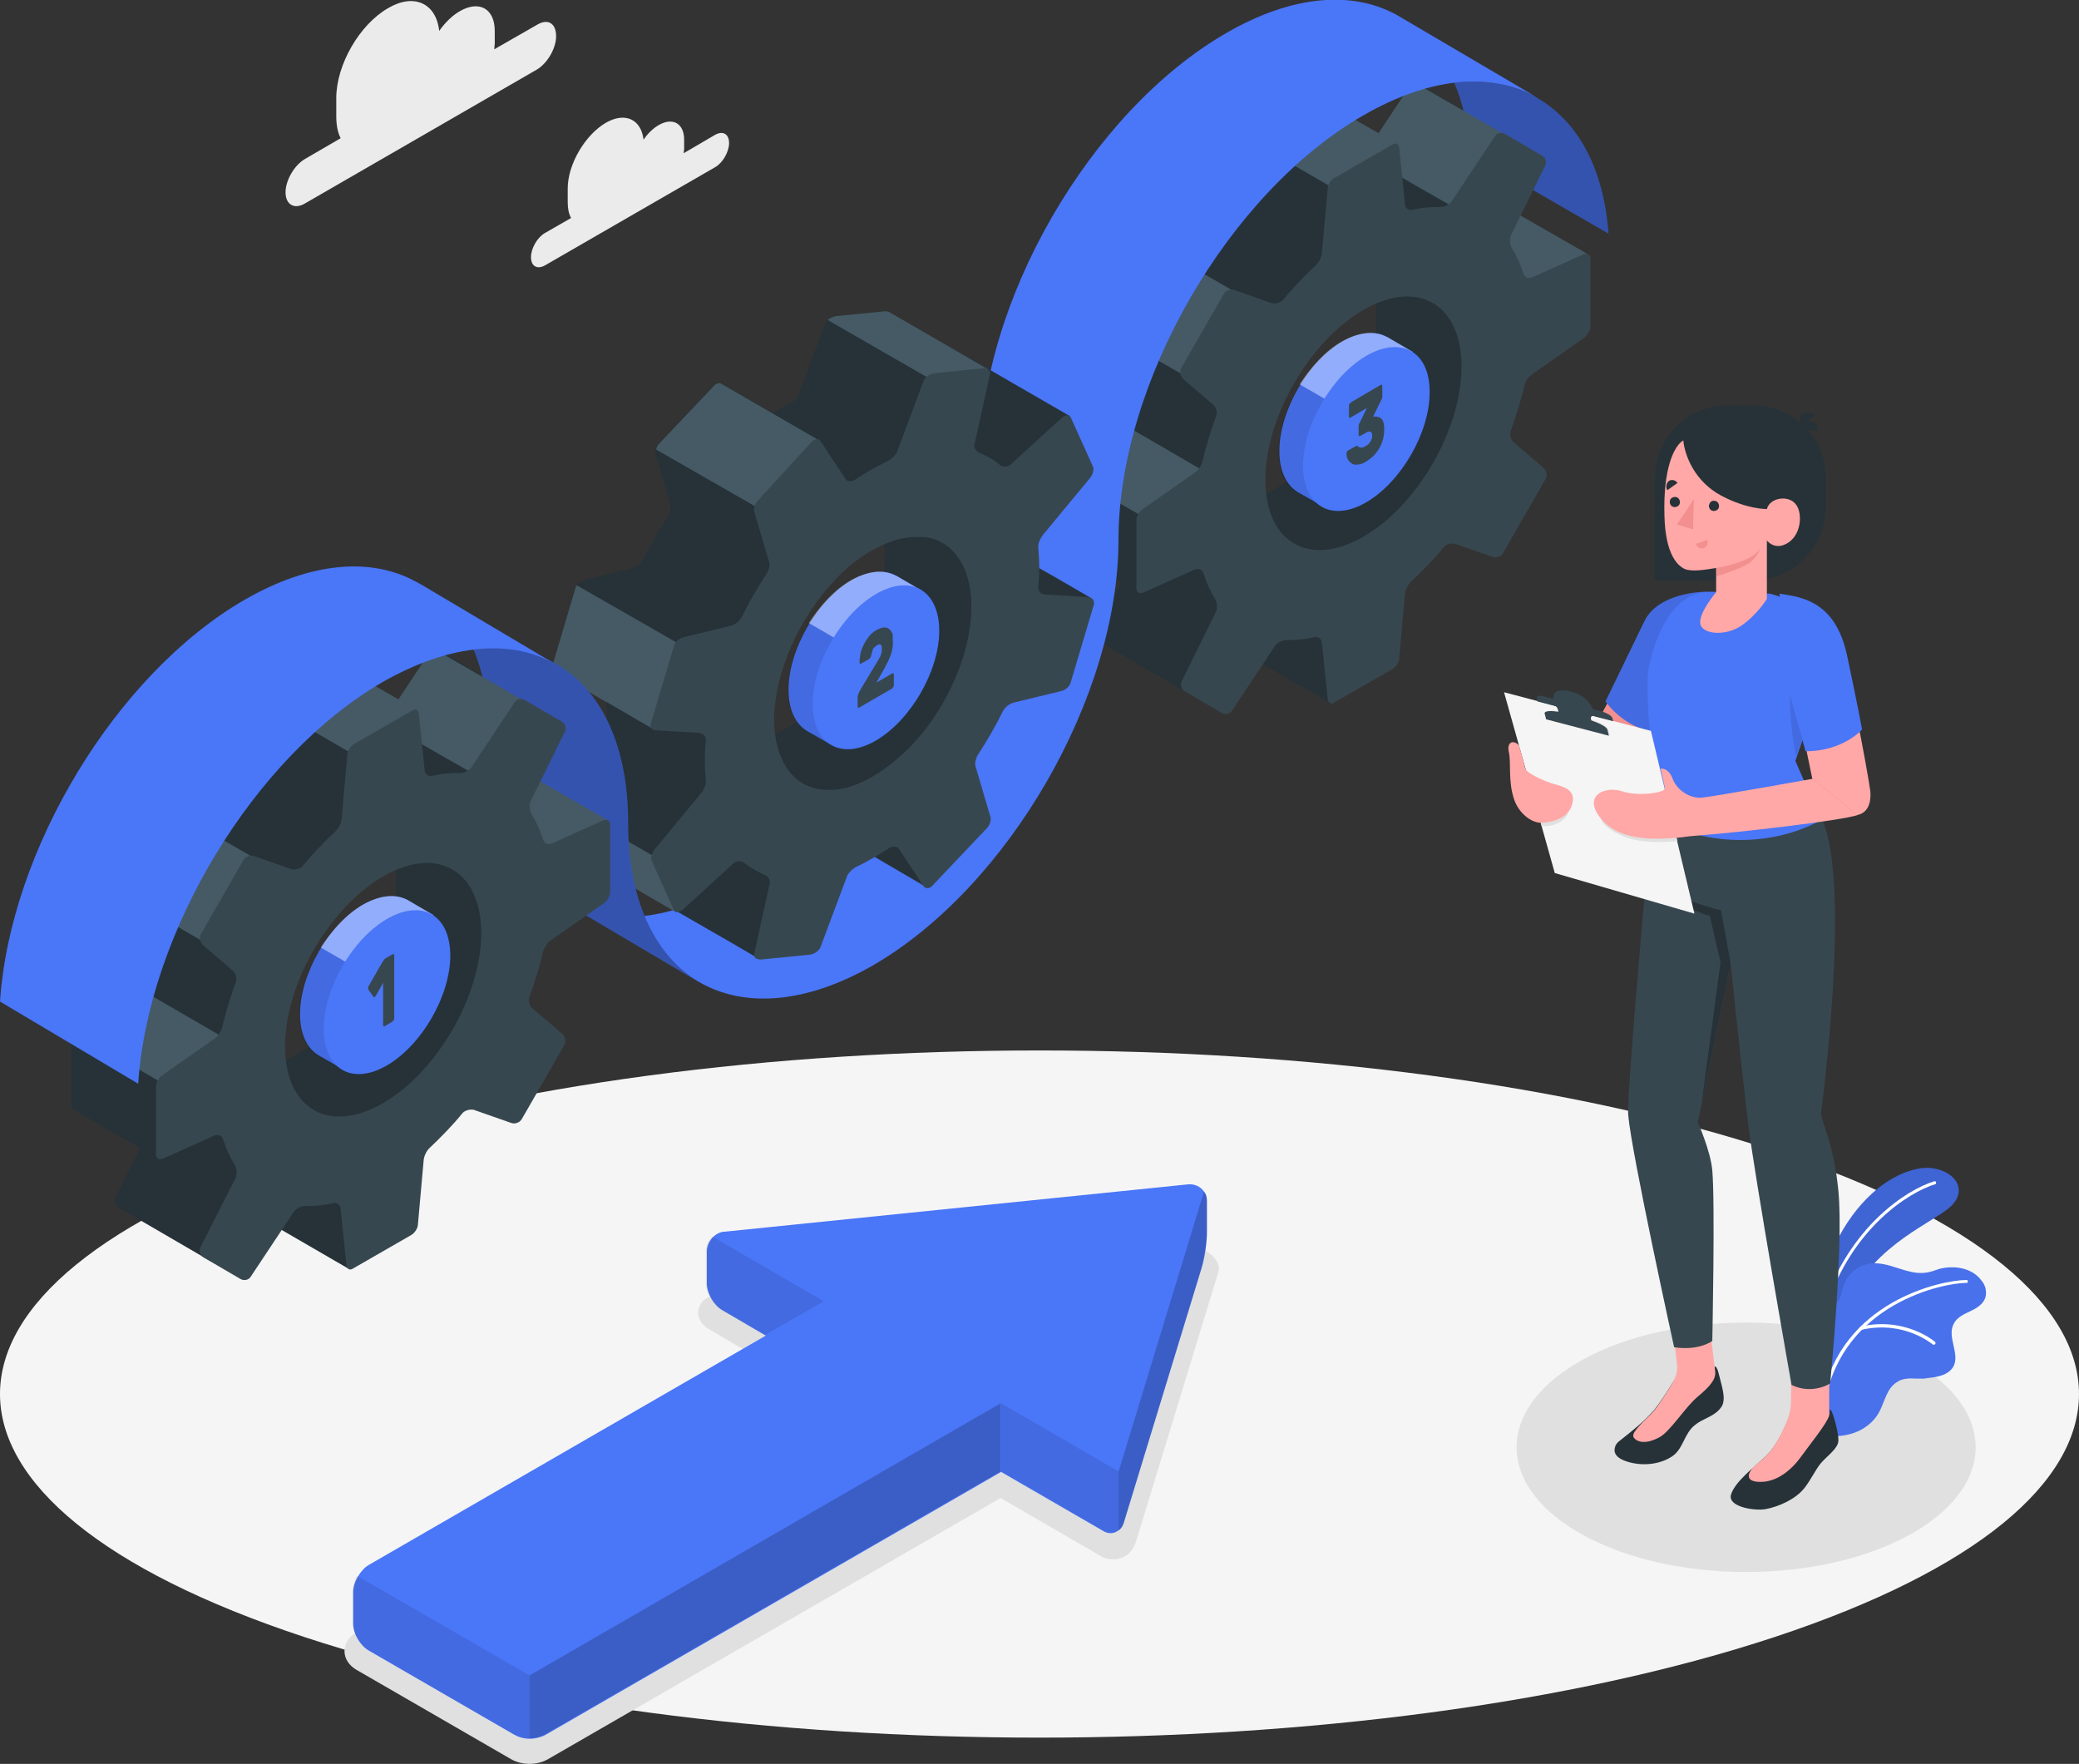 <svg xmlns="http://www.w3.org/2000/svg" width="422" height="358" viewBox="0 0 422 358" fill="none"><rect x="0" y="0" width="422" height="358" fill="#333333" stroke="none"/><g clip-path="url(#clip0_1938_11655)"><path d="M61.799 332.261C144.198 359.476 277.802 359.476 360.201 332.261C442.6 305.046 442.6 260.829 360.201 233.614C277.802 206.399 144.198 206.399 61.799 233.614C-20.6 260.829 -20.6 305.046 61.799 332.261Z" fill="#F5F5F5"></path><path d="M107.487 357.996C106.212 357.996 104.937 357.702 103.858 357.113L72.279 338.865C70.808 337.982 69.926 336.608 69.926 335.137C69.926 333.567 70.808 332.193 72.279 331.409L161.328 279.999L143.969 269.796C141.42 268.324 141.616 266.264 141.812 265.675C141.91 265.087 142.596 263.124 145.539 262.83L241.06 253.117C241.256 253.117 241.452 253.117 241.746 253.117C243.904 253.117 245.865 254.196 246.944 255.962C247.435 256.649 247.533 257.63 247.238 258.415L230.566 312.964C229.88 315.122 228.114 316.496 225.957 316.496C225.074 316.496 224.192 316.3 223.407 315.809L203.106 304.036L111.116 357.113C110.037 357.702 108.762 357.996 107.487 357.996Z" fill="#E0E0E0"></path><path d="M354.429 319.054C380.157 319.054 401.013 307.722 401.013 293.742C401.013 279.762 380.157 268.43 354.429 268.43C328.702 268.43 307.846 279.762 307.846 293.742C307.846 307.722 328.702 319.054 354.429 319.054Z" fill="#E0E0E0"></path><path d="M368.746 268.133C368.746 268.133 369.138 258.518 373.355 250.866C377.573 243.115 383.751 238.111 389.733 237.13C395.716 236.247 401.011 241.447 394.833 245.764C388.655 250.081 377.376 254.79 373.061 269.506L368.746 268.133Z" fill="#4A76F8"></path><path opacity="0.15" d="M368.746 268.133C368.746 268.133 369.138 258.518 373.355 250.866C377.573 243.115 383.751 238.111 389.733 237.13C395.716 236.247 401.011 241.447 394.833 245.764C388.655 250.081 377.376 254.79 373.061 269.506L368.746 268.133Z" fill="black"></path><path d="M370.413 265.478C370.315 265.478 370.315 265.478 370.413 265.478C370.217 265.379 370.119 265.183 370.119 265.085C375.415 248.897 387.085 241.441 392.577 239.773C392.774 239.675 392.97 239.773 392.97 239.969C393.068 240.165 392.97 240.362 392.774 240.362C387.38 242.029 375.905 249.289 370.708 265.281C370.708 265.379 370.511 265.478 370.413 265.478Z" fill="white"></path><path d="M402.974 263.421C402.484 264.795 401.111 265.58 399.836 266.168C398.561 266.757 397.09 267.444 396.501 268.817C395.226 271.466 397.874 274.802 396.501 277.353C395.913 278.432 394.736 279.021 393.559 279.315C392.578 279.609 391.598 279.609 390.519 279.806C390.029 279.806 389.538 279.806 389.048 279.806C387.675 279.708 386.106 279.708 384.929 280.59C382.967 281.866 382.575 284.417 381.496 286.477C380.221 288.93 377.77 290.598 375.024 291.186C374.141 291.383 372.474 291.677 371.493 291.186C371.395 291.186 371.395 291.088 371.297 291.088C371.199 290.99 371.003 290.794 370.905 290.696C370.905 290.696 370.905 290.696 370.905 290.598C370.414 289.322 370.905 287.949 370.905 286.575C370.905 286.477 370.905 286.379 370.905 286.379C370.709 284.809 370.61 283.239 370.414 281.67C370.12 278.825 369.924 275.881 369.728 273.036C369.63 271.172 369.237 269.112 369.924 267.346C370.709 265.384 372.866 265.187 373.553 263.225C373.847 262.44 373.945 261.655 374.239 260.87C375.024 258.516 377.181 256.75 379.633 256.456C383.458 255.965 387.086 258.81 390.813 258.32C391.794 258.222 392.774 257.829 393.657 257.535C396.697 256.75 400.326 257.339 402.189 259.889C402.974 260.772 403.366 262.146 402.974 263.421Z" fill="#4A76F8"></path><g opacity="0.07"><path d="M402.974 263.421C402.484 264.795 401.111 265.58 399.836 266.168C398.561 266.757 397.09 267.444 396.501 268.817C395.226 271.466 397.874 274.802 396.501 277.353C395.913 278.432 394.736 279.021 393.559 279.315C392.578 279.609 391.598 279.708 390.519 279.806C390.029 279.806 389.538 279.806 389.048 279.806C387.675 279.708 386.106 279.708 384.929 280.59C382.967 281.866 382.575 284.417 381.496 286.477C380.221 288.93 377.77 290.598 375.024 291.186C374.141 291.383 372.474 291.677 371.493 291.186C371.395 291.186 371.395 291.088 371.297 291.088C371.199 291.088 371.199 290.99 371.101 290.99C371.003 290.892 370.905 290.794 370.905 290.696C370.905 290.696 370.905 290.696 370.905 290.598C370.316 289.518 370.905 287.753 370.905 286.575C370.905 286.477 370.905 286.379 370.905 286.379C370.709 284.809 370.61 283.239 370.414 281.67C370.12 278.825 369.924 275.881 369.728 273.036C369.63 271.172 369.237 269.112 369.924 267.346C370.709 265.384 372.866 265.187 373.553 263.225C373.847 262.44 373.945 261.655 374.239 260.87C375.024 258.516 377.181 256.75 379.633 256.456C383.458 255.965 387.086 258.81 390.813 258.32C391.794 258.222 392.774 257.829 393.657 257.535C396.697 256.75 400.326 257.339 402.189 259.889C402.974 260.772 403.366 262.146 402.974 263.421Z" fill="#263238"></path></g><path d="M370.12 284.513C369.924 284.513 369.826 284.316 369.826 284.12C373.651 264.008 394.246 259.789 399.149 259.789C399.346 259.789 399.444 259.887 399.444 260.083C399.444 260.28 399.346 260.378 399.149 260.378C394.344 260.378 374.239 264.596 370.513 284.218C370.513 284.415 370.317 284.611 370.12 284.513Z" fill="white"></path><path d="M392.48 272.934C392.381 272.934 392.381 272.934 392.283 272.836C392.185 272.836 386.595 267.93 377.867 269.892C377.671 269.892 377.475 269.794 377.475 269.598C377.475 269.402 377.573 269.206 377.769 269.206C386.791 267.244 392.676 272.247 392.774 272.345C392.872 272.443 392.97 272.64 392.774 272.836C392.676 272.934 392.578 272.934 392.48 272.934Z" fill="white"></path><path d="M109.056 5.003L100.328 10.006C100.328 9.614 100.426 9.221 100.426 8.829V6.278C100.426 1.765 97.287 -0.001 93.365 2.255C91.796 3.138 90.324 4.61 89.148 6.278C88.559 0.686 84.048 -1.473 78.752 1.667C72.966 5.003 68.258 13.146 68.258 19.915V23.643C68.258 25.409 68.553 26.881 69.141 28.058L61.884 32.277C59.726 33.552 57.961 36.594 57.961 39.047C57.961 41.499 59.726 42.578 61.884 41.303L108.958 14.127C111.115 12.851 112.881 9.81 112.881 7.357C112.881 4.708 111.214 3.727 109.056 5.003Z" fill="#EBEBEB"></path><path d="M145.146 27.369L138.772 31.097C138.772 30.803 138.87 30.509 138.87 30.214V28.35C138.87 25.014 136.516 23.739 133.672 25.407C132.495 26.094 131.416 27.173 130.632 28.35C130.141 24.23 126.905 22.66 122.982 24.916C118.765 27.369 115.235 33.354 115.235 38.259V41.006C115.235 42.282 115.431 43.361 115.921 44.244L110.625 47.285C109.056 48.168 107.781 50.425 107.781 52.191C107.781 54.055 109.056 54.742 110.625 53.859L145.146 33.942C146.715 33.059 147.99 30.803 147.99 29.037C147.99 27.173 146.715 26.486 145.146 27.369Z" fill="#EBEBEB"></path><path d="M244.983 243.706V250.181C244.983 252.241 244.493 255.381 243.904 257.343L228.115 309.047C227.919 309.733 227.526 310.322 227.036 310.616C226.153 311.303 224.977 311.401 223.898 310.715L203.205 298.745L110.724 352.117C109.841 352.607 108.664 352.902 107.585 352.902C106.409 352.902 105.33 352.607 104.447 352.117L74.928 335.046C73.162 334.065 71.691 331.612 71.691 329.552V323.076C71.691 322.095 72.084 320.918 72.672 319.937C73.26 318.956 74.045 318.073 74.928 317.582L155.444 271.078L146.716 265.977C144.951 264.996 143.479 262.543 143.479 260.482V254.007C143.479 252.928 143.97 251.849 144.754 251.064C145.343 250.475 146.225 249.985 147.108 249.985L241.256 240.37C242.531 240.272 243.708 240.861 244.395 241.842C244.787 242.332 244.983 242.921 244.983 243.706Z" fill="#4A76F8"></path><path opacity="0.1" d="M107.486 340.047V352.801C106.309 352.801 105.23 352.506 104.348 352.016L74.828 334.945C73.063 333.964 71.592 331.413 71.592 329.451V322.975C71.592 321.994 71.984 320.817 72.474 319.836L107.486 340.047Z" fill="black"></path><path opacity="0.1" d="M167.211 264.108L155.246 270.975L146.518 265.874C144.752 264.892 143.281 262.342 143.281 260.379V253.904C143.281 252.825 143.772 251.746 144.556 250.961L167.211 264.108Z" fill="black"></path><path opacity="0.1" d="M227.034 298.646V310.517C226.152 311.204 224.975 311.302 223.896 310.615L203.203 298.646V284.812L227.034 298.646Z" fill="black"></path><path opacity="0.2" d="M203.106 284.812V298.646L110.625 352.018C109.742 352.508 108.565 352.802 107.486 352.802V340.048L203.106 284.812Z" fill="black"></path><path opacity="0.2" d="M244.982 243.708V250.183C244.982 252.243 244.492 255.383 243.903 257.345L228.114 309.049C227.918 309.736 227.526 310.324 227.035 310.619V298.747L244.394 241.844C244.786 242.334 244.982 242.923 244.982 243.708Z" fill="black"></path><path d="M326.478 47.386L298.43 31.198C298.037 25.704 296.959 20.897 295.193 16.776C301.274 16.09 306.864 17.071 311.473 19.523L312.062 19.916C320.202 24.625 325.497 34.044 326.478 47.386Z" fill="#4A76F8"></path><path opacity="0.3" d="M326.478 47.386L298.43 31.198C298.037 25.704 296.959 20.897 295.193 16.776C301.274 16.09 306.864 17.071 311.473 19.523L312.062 19.916C320.202 24.625 325.497 34.044 326.478 47.386Z" fill="black"></path><path d="M322.358 51.609C322.162 51.511 321.77 51.511 321.378 51.707L310.884 56.416C310.1 56.71 309.413 56.416 309.119 55.631C308.727 54.258 301.469 52.786 300.881 51.609L304.902 41.602L322.358 51.609Z" fill="#455A64"></path><path d="M305.098 41.7C304.902 41.503 304.51 41.503 304.216 41.7L296.468 23.746C296.86 23.059 296.566 22.078 295.88 21.685L288.328 17.27C287.642 16.878 286.661 17.074 286.269 17.761L277.54 30.908C277.05 31.594 276.069 32.085 275.285 32.085C274.304 32.085 273.323 32.085 272.245 32.183V22.568L266.458 19.233C266.164 19.134 265.87 19.134 265.478 19.331L253.709 26.1C253.023 26.493 252.336 27.474 252.336 28.259L251.159 41.405C251.061 42.19 250.571 43.269 249.884 43.858C247.629 46.016 245.373 48.273 243.314 50.824C242.823 51.413 241.744 51.707 240.96 51.511L233.408 48.862C232.624 48.567 231.643 48.96 231.251 49.647L222.621 64.657C222.228 65.344 222.424 66.325 223.013 66.914L229.093 72.114C229.682 72.604 229.976 73.683 229.682 74.468C228.603 77.51 227.622 80.551 226.936 83.592C226.74 84.377 226.053 85.457 225.465 85.849L214.677 93.403C213.99 93.894 213.5 94.875 213.5 95.758V109.395C213.5 109.788 213.696 110.082 213.892 110.278L227.524 118.127L222.523 128.134C222.13 128.821 222.424 129.802 223.111 130.194L241.646 140.986C242.333 141.379 243.314 141.183 243.706 140.496L252.14 131.862C252.14 132.255 252.336 132.549 252.63 132.647L269.891 142.654L270.381 129.115C270.381 129.115 266.753 124.406 266.753 123.621L285.582 103.116C286.367 103.411 287.348 103.018 287.74 102.331L296.37 87.321C296.762 86.634 296.566 85.653 295.978 85.064L304.314 58.476C305 57.986 305.491 57.005 305.491 56.122L305.098 41.7ZM259.397 98.897C254.298 101.841 250.179 102.429 247.138 101.056C243.608 99.388 272.539 49.745 275.579 52.492C278.031 54.65 279.404 58.771 279.404 64.461C279.306 77.117 270.381 92.618 259.397 98.897Z" fill="#263238"></path><path d="M307.943 30.319L305.589 35.028L298.038 43.76L289.113 38.658L276.658 31.496C276.952 31.3 277.149 31.104 277.247 30.908L285.975 17.761C286.465 17.074 287.348 16.878 288.034 17.27L295.684 21.685L307.256 28.357C308.041 28.749 308.335 29.632 307.943 30.319Z" fill="#455A64"></path><path d="M226.052 84.969C225.856 85.263 225.562 85.656 225.268 85.852L214.48 93.406C214.186 93.602 213.99 93.897 213.695 94.289L231.838 104.787L246.157 96.644L226.052 84.969Z" fill="#455A64"></path><path d="M232.527 48.766C231.939 48.864 231.35 49.158 231.154 49.649L222.524 64.659C222.328 65.052 222.229 65.444 222.328 65.837L241.255 76.727L253.122 60.637L232.527 48.766Z" fill="#455A64"></path><path d="M283.621 29.238V33.555L273.127 39.638L252.336 27.57C252.63 26.982 253.022 26.393 253.513 26.099L265.281 19.329C265.477 19.231 265.674 19.133 265.87 19.133C265.968 19.133 266.164 19.133 266.262 19.231L271.95 22.468L272.048 22.567L279.894 27.08L283.621 29.238Z" fill="#455A64"></path><path d="M322.849 66.134V52.497C322.849 51.712 322.261 51.319 321.476 51.614L310.982 56.323C310.198 56.617 309.511 56.323 309.217 55.538C308.629 53.576 307.844 51.908 306.863 50.338C306.471 49.651 306.373 48.474 306.667 47.787L313.63 33.66C314.023 32.973 313.728 31.992 313.042 31.599L305.49 27.184C304.804 26.792 303.823 26.988 303.431 27.675L294.703 40.822C294.212 41.508 293.231 41.999 292.447 41.999C290.682 41.999 288.72 42.097 286.759 42.588C285.974 42.784 285.288 42.293 285.19 41.508L284.013 30.03C283.915 29.245 283.326 28.852 282.64 29.343L270.871 36.112C270.185 36.505 269.498 37.486 269.498 38.271L268.321 51.417C268.223 52.202 267.733 53.282 267.046 53.87C264.791 56.029 262.535 58.285 260.476 60.836C259.985 61.425 258.907 61.719 258.122 61.523L250.571 58.874C249.786 58.579 248.805 58.972 248.413 59.659L239.783 74.669C239.39 75.356 239.587 76.337 240.175 76.926L246.255 82.126C246.844 82.616 247.138 83.695 246.844 84.48C245.765 87.522 244.784 90.563 244.098 93.605C243.902 94.389 243.215 95.469 242.627 95.861L231.839 103.416C231.152 103.906 230.662 104.887 230.662 105.77V119.407C230.662 120.192 231.251 120.585 232.035 120.29L242.529 115.581C243.313 115.287 244 115.581 244.294 116.366C244.882 118.328 245.667 119.996 246.648 121.566C247.04 122.253 247.138 123.43 246.844 124.117L239.881 138.244C239.489 138.931 239.783 139.912 240.469 140.305L248.021 144.72C248.707 145.112 249.688 144.916 250.08 144.229L258.809 131.082C259.299 130.396 260.28 129.905 261.064 129.905C262.829 129.905 264.791 129.807 266.752 129.316C267.537 129.12 268.223 129.611 268.321 130.396L269.498 141.874C269.596 142.659 270.185 143.052 270.871 142.561L282.64 135.792C283.326 135.399 284.013 134.418 284.013 133.633L285.19 120.487C285.288 119.702 285.778 118.622 286.465 118.034C288.72 115.875 290.976 113.619 293.035 111.068C293.526 110.479 294.604 110.185 295.389 110.381L302.941 113.03C303.725 113.325 304.706 112.932 305.098 112.245L313.728 97.235C314.121 96.548 313.924 95.567 313.336 94.978L307.256 89.778C306.667 89.288 306.373 88.209 306.667 87.424C307.746 84.382 308.727 81.341 309.413 78.299C309.609 77.515 310.296 76.435 310.884 76.043L321.672 68.489C322.261 67.998 322.849 66.919 322.849 66.134ZM276.756 108.91C265.772 115.287 256.847 110.087 256.847 97.431C256.847 84.677 265.772 69.273 276.756 62.896C287.74 56.519 296.664 61.719 296.664 74.375C296.664 87.129 287.74 102.631 276.756 108.91Z" fill="#37474F"></path><path d="M286.757 71.426L281.559 68.385C279.206 67.109 276.067 67.305 272.537 69.268C265.476 73.388 259.689 83.395 259.689 91.538C259.689 95.659 261.161 98.504 263.416 99.878L268.222 102.625L269.399 100.761C270.575 100.466 271.752 100.074 273.125 99.289C280.186 95.168 285.973 85.161 285.973 77.018C285.973 75.841 285.776 74.762 285.58 73.683L286.757 71.426Z" fill="#4A76F8"></path><path opacity="0.1" d="M259.494 91.641C259.494 95.761 260.965 98.606 263.221 99.98L268.026 102.727L269.203 100.863C270.38 100.569 271.557 100.176 272.93 99.391C276.755 97.233 280.187 93.308 282.541 88.894L263.907 78.102C261.161 82.32 259.494 87.226 259.494 91.641Z" fill="black"></path><path opacity="0.4" d="M286.759 71.426L281.561 68.385H281.463C279.11 67.109 275.971 67.305 272.441 69.268C269.106 71.132 266.164 74.369 263.811 77.999L282.444 88.791C284.504 84.965 285.778 80.746 285.778 76.92C285.778 75.743 285.582 74.664 285.386 73.584L286.759 71.426Z" fill="white"></path><path d="M277.341 72.211C270.28 76.332 264.494 86.339 264.494 94.482C264.494 102.723 270.28 106.059 277.341 101.938C284.403 97.818 290.189 87.811 290.189 79.668C290.287 71.426 284.501 68.091 277.341 72.211Z" fill="#4A76F8"></path><path d="M280.285 78.098C280.383 78 280.481 78.098 280.481 78.098C280.481 78.098 280.58 78.294 280.58 78.393V80.453C280.58 80.551 280.58 80.747 280.481 80.944C280.383 81.14 280.383 81.238 280.285 81.336L278.716 84.573C279.403 84.475 279.893 84.573 280.383 84.966C280.776 85.358 280.972 86.045 280.972 87.026C280.972 88.498 280.678 89.773 279.991 90.951C279.305 92.128 278.422 93.011 277.245 93.698C276.657 94.09 276.068 94.286 275.578 94.286C275.088 94.385 274.695 94.286 274.401 94.09C274.107 93.894 273.813 93.6 273.616 93.305C273.42 92.913 273.322 92.52 273.322 92.03C273.322 91.932 273.322 91.834 273.42 91.637C273.518 91.539 273.518 91.441 273.616 91.441L275.186 90.558C275.382 90.46 275.48 90.46 275.578 90.558C275.676 90.656 275.774 90.656 275.872 90.754C275.97 90.853 276.166 90.853 276.362 90.853C276.559 90.853 276.853 90.754 277.147 90.558C277.539 90.362 277.932 90.068 278.128 89.675C278.422 89.283 278.52 88.89 278.52 88.4C278.52 87.909 278.422 87.713 278.128 87.615C277.834 87.517 277.539 87.615 277.147 87.909L276.068 88.498C275.97 88.596 275.872 88.498 275.872 88.498C275.774 88.4 275.774 88.302 275.774 88.204V86.536C275.774 86.438 275.774 86.241 275.872 86.045C275.97 85.849 275.97 85.751 276.068 85.653L277.441 82.808L274.107 84.77C274.009 84.868 273.911 84.77 273.911 84.77C273.813 84.672 273.813 84.573 273.813 84.475V82.415C273.813 82.317 273.813 82.121 273.911 82.023C274.009 81.925 274.107 81.826 274.107 81.728L280.285 78.098Z" fill="#37474F"></path><path d="M284.7 3.726L284.21 3.431C275.187 -1.965 262.634 -1.278 248.806 6.767C221.346 22.661 198.986 61.218 198.986 93.005C198.986 124.793 176.724 163.448 149.166 179.342C142.693 183.07 136.515 185.228 130.729 185.915C133.082 191.703 136.711 196.118 141.32 198.964L141.811 199.258C150.833 204.556 163.386 203.869 177.214 195.922C204.674 180.028 227.034 141.373 227.034 109.586C227.034 77.798 249.296 39.143 276.854 23.348C283.327 19.619 289.604 17.461 295.292 16.774C301.372 16.087 306.962 17.069 311.572 19.521L284.7 3.726Z" fill="#4A76F8"></path><path d="M197.222 126.755L221.445 121.359C220.857 121.064 215.953 118.121 211.05 115.374C206.244 112.627 201.635 109.88 201.439 109.782C201.243 109.684 201.046 109.586 200.752 109.586L192.22 109.095C191.337 108.997 190.749 108.408 190.749 107.721C191.043 104.876 191.043 102.129 190.749 99.48C190.651 98.793 191.141 97.714 191.73 96.929L205.362 95.85C205.95 95.163 217.13 84.371 217.13 84.371C217.13 84.371 217.13 84.371 217.032 84.371C215.855 83.685 197.124 72.892 197.025 72.794C196.927 72.696 196.731 72.696 196.633 72.696C190.847 69.361 180.746 63.572 180.55 63.376C180.255 63.278 179.961 63.18 179.569 63.18L169.664 64.161C168.781 64.259 167.8 64.946 167.506 65.632L162.112 80.055C161.818 80.839 160.837 81.722 159.955 82.115C158.876 82.605 157.895 83.194 156.816 83.783L146.421 77.798C146.029 77.504 145.342 77.7 144.852 78.289L133.966 89.767C133.279 90.454 132.887 91.533 133.083 92.122L136.123 102.424C136.319 103.11 136.025 104.189 135.535 104.876C133.672 107.721 132.004 110.665 130.533 113.608C130.141 114.393 129.16 115.178 128.18 115.374L118.863 117.631C117.882 117.827 116.999 118.612 116.803 119.396L112.096 135.192C111.998 135.683 112.096 136.075 112.488 136.369C112.684 136.566 123.08 142.452 123.08 142.452C123.08 143.924 123.178 145.297 123.276 146.671C123.374 147.358 122.982 148.437 122.393 149.222L112.88 160.701C112.292 161.387 111.998 162.467 112.292 163.055L116.803 173.062C116.901 173.161 116.999 173.357 117.098 173.357C117.49 173.553 136.418 184.541 137.104 184.934C137.104 184.934 137.104 184.836 137.202 184.836C137.3 184.934 137.398 184.934 137.496 185.032C143.184 188.269 152.992 193.96 153.58 194.352C153.874 193.567 162.014 159.72 162.406 160.308L167.506 168.059C167.604 168.157 167.604 168.157 167.702 168.255L177.411 173.847L187.807 179.93L180.255 156.384C186.728 158.64 201.929 129.992 197.222 126.755ZM138.575 142.55L175.352 103.699C176.431 106.054 176.921 108.801 176.921 111.744C177.804 111.253 178.588 110.861 179.471 110.469C179.569 111.351 179.569 112.234 179.569 113.216C179.569 125.97 170.644 141.373 159.66 147.75C158.876 148.241 158.091 148.633 157.307 149.026C157.209 148.143 157.111 147.161 157.111 146.18C149.265 150.595 141.811 149.614 138.575 142.55Z" fill="#263238"></path><path d="M137.005 185.029L136.024 175.708L112.095 161.875C111.997 162.267 111.997 162.758 112.095 163.052L116.606 173.059C116.704 173.256 116.802 173.354 116.901 173.354C117.979 173.942 137.005 185.029 137.005 185.029Z" fill="#455A64"></path><path d="M140.046 131.951L117.098 118.805C116.901 119.001 116.803 119.197 116.803 119.393L112.096 135.189C111.998 135.68 112.096 136.072 112.488 136.366C112.488 136.366 112.586 136.366 112.684 136.464L122.982 142.449H123.08L132.691 148.041L140.046 131.951Z" fill="#455A64"></path><path d="M133.18 91.236L153.186 102.715L166.426 89.47L146.419 77.893C146.027 77.599 145.341 77.795 144.85 78.384L133.964 89.862C133.572 90.255 133.278 90.745 133.18 91.236Z" fill="#455A64"></path><path d="M180.549 63.376C180.255 63.18 179.961 63.18 179.568 63.18L169.663 64.161C169.075 64.259 168.486 64.553 167.996 64.946L194.083 79.956L200.752 76.13L200.556 74.953C200.556 74.953 180.941 63.572 180.549 63.376Z" fill="#455A64"></path><path d="M221.444 121.36C221.248 121.262 221.052 121.164 220.758 121.164L212.226 120.673C211.343 120.673 210.755 119.986 210.755 119.3C210.853 117.926 210.951 116.651 210.951 115.277C210.951 113.805 210.853 112.432 210.755 111.058C210.656 110.372 211.147 109.292 211.735 108.508L221.248 97.029C221.837 96.342 222.131 95.263 221.837 94.674L217.325 84.667C217.227 84.569 217.129 84.373 217.031 84.373C217.031 84.373 217.031 84.373 216.933 84.373C216.541 84.176 215.952 84.373 215.462 84.863L205.361 94.085C204.674 94.772 203.693 94.87 203.105 94.478C201.83 93.399 200.359 92.516 198.79 91.927C198.103 91.633 197.613 90.848 197.809 90.161L200.947 75.935C201.046 75.543 200.849 75.15 200.555 74.954C200.261 74.856 199.967 74.758 199.574 74.758L189.669 75.739C188.787 75.837 187.806 76.524 187.512 77.211L182.118 91.633C181.824 92.418 180.843 93.3 179.96 93.693C177.901 94.674 175.841 95.851 173.782 97.225C172.899 97.814 172.016 97.814 171.624 97.225L166.524 89.474C166.132 88.886 165.348 89.082 164.661 89.769L153.971 101.444C153.285 102.13 152.893 103.21 153.089 103.798L156.129 114.1C156.325 114.688 156.031 115.866 155.541 116.552C153.677 119.398 152.01 122.243 150.539 125.284C150.147 126.069 149.068 126.854 148.185 127.05L138.868 129.307C137.888 129.503 137.005 130.288 136.809 131.073L132.102 146.868C131.905 147.653 132.396 148.242 133.278 148.242L141.811 148.732C142.693 148.831 143.282 149.419 143.282 150.106C142.987 152.951 142.987 155.698 143.282 158.347C143.38 159.034 142.987 160.113 142.399 160.898L132.886 172.377C132.298 173.064 132.003 174.143 132.298 174.731L136.809 184.739C136.907 184.935 137.005 185.033 137.103 185.033C137.201 185.131 137.299 185.131 137.495 185.131C137.79 185.131 138.182 184.935 138.574 184.641L148.676 175.418C149.362 174.731 150.343 174.633 150.931 175.026C152.304 176.105 153.677 176.89 155.246 177.577C155.933 177.871 156.423 178.656 156.227 179.343L153.089 193.568C152.991 193.961 153.187 194.353 153.481 194.55C153.677 194.648 154.069 194.746 154.462 194.746L164.367 193.765C165.25 193.667 166.23 192.98 166.524 192.293L171.918 177.871C172.213 177.086 173.193 176.203 174.076 175.811C175.155 175.32 176.135 174.731 177.214 174.143C178.195 173.554 179.176 172.965 180.254 172.279C181.039 171.69 182.02 171.69 182.412 172.181L187.512 179.931C187.61 180.029 187.708 180.127 187.806 180.127C188.198 180.422 188.885 180.226 189.375 179.637L200.261 168.158C200.947 167.471 201.242 166.392 201.046 165.803L198.005 155.502C197.809 154.913 198.103 153.736 198.594 153.049C200.457 150.204 202.124 147.261 203.595 144.317C203.988 143.533 204.968 142.748 205.949 142.552L215.266 140.295C216.247 140.099 217.129 139.314 217.325 138.529L222.033 122.733C222.131 122.047 221.935 121.556 221.444 121.36ZM171.722 159.917C171.526 159.917 171.33 160.015 171.134 160.015C171.036 160.015 170.84 160.113 170.742 160.113C170.447 160.211 170.153 160.211 169.859 160.211C169.467 160.309 169.172 160.309 168.878 160.309C168.682 160.309 168.486 160.309 168.29 160.309C168.192 160.309 168.094 160.309 167.996 160.309C163.877 160.309 160.542 158.151 158.679 154.03C157.992 152.461 157.502 150.695 157.306 148.831C157.208 147.948 157.11 146.966 157.11 145.985C157.208 136.959 161.817 125.873 169.369 117.828C171.82 115.179 174.37 113.217 176.92 111.745C177.803 111.255 178.587 110.862 179.47 110.47C181.922 109.39 184.275 108.9 186.531 108.998H186.629C186.727 108.998 186.825 108.998 187.021 108.998C187.119 108.998 187.316 108.998 187.414 108.998C187.512 108.998 187.708 108.998 187.806 108.998C191.238 109.489 193.984 111.549 195.652 115.179C199.869 124.499 195.063 140.786 184.864 151.479C180.353 155.993 175.841 158.838 171.722 159.917Z" fill="#37474F"></path><path d="M187.122 119.887L181.925 116.846C179.571 115.57 176.433 115.766 172.902 117.729C165.841 121.849 160.055 131.856 160.055 139.999C160.055 144.12 161.526 146.965 163.781 148.339L168.587 151.086L169.764 149.222C170.941 148.927 172.117 148.535 173.49 147.75C180.552 143.629 186.338 133.622 186.338 125.479C186.338 124.302 186.142 123.223 185.945 122.143L187.122 119.887Z" fill="#4A76F8"></path><path opacity="0.1" d="M159.955 140C159.955 144.121 161.426 146.966 163.682 148.339L168.487 151.086L169.664 149.222C170.841 148.928 172.018 148.536 173.391 147.751C177.216 145.592 180.648 141.668 183.002 137.253L164.368 126.461C161.622 130.68 159.955 135.585 159.955 140Z" fill="black"></path><path opacity="0.4" d="M187.121 119.887L181.923 116.846H181.825C179.471 115.57 176.333 115.766 172.802 117.729C169.468 119.593 166.526 122.83 164.172 126.46L182.805 137.252C184.865 133.426 186.14 129.207 186.14 125.381C186.14 124.204 185.944 123.125 185.748 122.045L187.121 119.887Z" fill="white"></path><path d="M177.802 120.571C170.741 124.691 164.955 134.698 164.955 142.841C164.955 151.083 170.741 154.418 177.802 150.298C184.864 146.177 190.65 136.17 190.65 128.027C190.65 119.786 184.864 116.45 177.802 120.571Z" fill="#4A76F8"></path><path d="M181.237 130.385C181.237 130.778 181.237 131.17 181.139 131.562C181.041 131.955 181.041 132.347 180.845 132.74C180.747 133.132 180.551 133.525 180.355 134.015C180.159 134.506 179.864 134.898 179.668 135.389L177.903 138.528L181.139 136.664C181.237 136.566 181.335 136.664 181.335 136.664C181.433 136.762 181.433 136.86 181.433 136.958V139.019C181.433 139.117 181.433 139.313 181.335 139.411C181.237 139.509 181.139 139.607 181.139 139.706L174.372 143.63C174.274 143.728 174.176 143.63 174.176 143.63C174.078 143.532 174.078 143.434 174.078 143.336V141.668C174.078 141.472 174.078 141.275 174.176 140.981C174.274 140.785 174.372 140.49 174.47 140.294L178.295 133.917C178.589 133.427 178.786 133.034 178.884 132.642C178.982 132.347 178.982 132.053 178.982 131.759C178.982 131.661 178.982 131.562 178.982 131.366C178.982 131.17 178.884 131.072 178.884 130.974C178.786 130.876 178.687 130.778 178.589 130.778C178.491 130.778 178.295 130.778 178.001 130.974C177.805 131.072 177.609 131.268 177.413 131.464C177.216 131.661 177.118 131.857 177.118 132.053C177.02 132.249 177.02 132.445 176.922 132.642C176.922 132.838 176.824 132.936 176.824 133.034C176.824 133.23 176.726 133.427 176.628 133.525C176.53 133.623 176.432 133.721 176.334 133.819L174.765 134.702C174.667 134.702 174.667 134.702 174.568 134.702C174.47 134.604 174.47 134.604 174.47 134.408C174.47 133.819 174.568 133.23 174.667 132.642C174.765 132.053 175.059 131.366 175.353 130.778C175.647 130.189 176.04 129.6 176.432 129.11C176.824 128.619 177.413 128.129 178.001 127.834C178.589 127.54 179.08 127.344 179.472 127.344C179.864 127.344 180.257 127.442 180.551 127.736C180.845 128.031 181.041 128.325 181.237 128.815C181.139 129.208 181.237 129.698 181.237 130.385Z" fill="#37474F"></path><path d="M130.827 185.912C128.669 180.713 127.492 174.434 127.492 167.075C127.492 151.378 122.098 140.292 113.272 134.994L112.389 134.503C107.78 131.952 102.19 130.971 96.109 131.756C98.267 136.956 99.444 143.235 99.444 150.593C99.444 166.389 104.936 177.475 113.86 182.773L141.418 199.059C136.907 196.214 133.278 191.799 130.827 185.912Z" fill="#4A76F8"></path><path opacity="0.3" d="M130.827 185.912C128.669 180.713 127.492 174.434 127.492 167.075C127.492 151.378 122.098 140.292 113.272 134.994L112.389 134.503C107.78 131.952 102.19 130.971 96.109 131.756C98.267 136.956 99.444 143.235 99.444 150.593C99.444 166.389 104.936 177.475 113.86 182.773L141.418 199.059C136.907 196.214 133.278 191.799 130.827 185.912Z" fill="black"></path><path d="M123.372 166.492C123.176 166.393 122.783 166.393 122.391 166.59L111.897 171.299C111.113 171.593 110.426 171.299 110.132 170.514C109.74 169.141 102.483 167.669 101.992 166.492L106.013 156.484L123.372 166.492Z" fill="#455A64"></path><path d="M106.113 156.582C105.916 156.386 105.524 156.386 105.23 156.582L97.482 138.628C97.874 137.942 97.58 136.961 96.894 136.568L89.342 132.153C88.656 131.761 87.675 131.957 87.283 132.644L78.457 145.79C77.966 146.477 76.985 146.968 76.201 146.968C75.22 146.968 74.239 146.968 73.161 147.066V137.451L67.374 134.115C67.08 134.017 66.786 134.017 66.394 134.213L54.625 140.983C53.939 141.375 53.252 142.357 53.252 143.141L51.977 156.288C51.879 157.073 51.389 158.152 50.702 158.741C48.447 160.899 46.191 163.156 44.132 165.707C43.641 166.295 42.562 166.59 41.778 166.393L34.226 163.744C33.442 163.45 32.461 163.843 32.069 164.529L23.537 179.54C23.144 180.227 23.34 181.208 23.929 181.797L30.009 186.996C30.598 187.487 30.892 188.566 30.598 189.351C29.519 192.392 28.538 195.434 27.852 198.475C27.656 199.26 26.969 200.339 26.381 200.732L15.593 208.286C14.906 208.777 14.416 209.758 14.416 210.641V224.278C14.416 224.67 14.612 224.965 14.808 225.161L28.44 233.01L23.439 243.017C23.046 243.704 23.34 244.685 24.027 245.077L42.562 255.869C43.249 256.262 44.23 256.065 44.622 255.379L53.056 246.745C53.056 247.138 53.252 247.432 53.546 247.53L70.807 257.537L71.297 243.998C71.297 243.998 67.669 239.289 67.669 238.504L86.498 217.999C87.283 218.293 88.264 217.901 88.656 217.214L97.286 202.203C97.678 201.517 97.482 200.536 96.894 199.947L105.23 173.359C105.916 172.869 106.407 171.888 106.407 171.005L106.113 156.582ZM60.411 213.878C55.312 216.822 51.193 217.41 48.153 216.037C44.622 214.369 73.553 164.726 76.593 167.473C79.045 169.631 80.418 173.752 80.418 179.442C80.32 192.098 71.395 207.501 60.411 213.878Z" fill="#263238"></path><path d="M87.968 185.723L82.77 182.682C80.416 181.406 77.278 181.602 73.748 183.565C66.687 187.685 60.9 197.692 60.9 205.835C60.9 209.956 62.371 212.801 64.627 214.175L69.433 216.922L70.609 215.058C71.786 214.763 72.963 214.371 74.336 213.586C81.397 209.465 87.183 199.458 87.183 191.315C87.183 190.138 86.987 189.059 86.791 187.979L87.968 185.723Z" fill="#4A76F8"></path><path opacity="0.1" d="M60.705 205.938C60.705 210.058 62.176 212.903 64.432 214.277L69.237 217.024L70.414 215.16C71.591 214.866 72.768 214.473 74.141 213.688C77.966 211.53 81.398 207.605 83.752 203.19L65.118 192.398C62.372 196.617 60.705 201.523 60.705 205.938Z" fill="black"></path><path opacity="0.4" d="M87.968 185.723L82.77 182.682C80.416 181.406 77.278 181.602 73.747 183.565C70.413 185.429 67.471 188.666 65.117 192.296L83.751 203.088C85.81 199.262 87.085 195.043 87.085 191.217C87.085 190.04 86.889 188.961 86.693 187.881L87.968 185.723Z" fill="white"></path><path d="M78.552 186.508C71.491 190.629 65.705 200.636 65.705 208.779C65.705 217.02 71.491 220.356 78.552 216.235C85.614 212.115 91.4 202.108 91.4 193.964C91.4 185.723 85.712 182.388 78.552 186.508Z" fill="#4A76F8"></path><path d="M74.827 200.929C74.728 200.831 74.728 200.732 74.728 200.536C74.728 200.34 74.827 200.242 74.827 200.144L77.573 195.336C77.671 195.238 77.769 195.042 77.867 194.944C77.965 194.748 78.063 194.65 78.161 194.552L79.73 193.669C79.828 193.57 79.926 193.669 79.926 193.669C80.024 193.767 80.024 193.865 80.024 193.963V206.619C80.024 206.717 80.024 206.913 79.926 207.012C79.828 207.11 79.73 207.208 79.73 207.306L78.063 208.287C77.965 208.385 77.867 208.287 77.867 208.287C77.769 208.189 77.769 208.091 77.769 207.993V199.457L76.298 202.106C76.2 202.204 76.102 202.302 76.003 202.4C75.905 202.4 75.807 202.4 75.807 202.302L74.827 200.929Z" fill="#37474F"></path><path d="M108.957 145.295L106.603 150.005L99.051 158.736L90.127 153.635L77.672 146.473C77.966 146.277 78.162 146.08 78.26 145.884L86.989 132.737C87.479 132.051 88.362 131.854 89.048 132.247L96.698 136.662L108.27 143.333C109.055 143.628 109.349 144.511 108.957 145.295Z" fill="#455A64"></path><path d="M27.068 199.945C26.872 200.24 26.578 200.632 26.283 200.828L15.495 208.383C15.201 208.579 15.005 208.873 14.711 209.266L32.854 219.763L47.172 211.62L27.068 199.945Z" fill="#455A64"></path><path d="M33.541 163.648C32.952 163.747 32.364 164.041 32.168 164.531L23.537 179.542C23.341 179.935 23.243 180.327 23.341 180.719L42.269 191.708L54.136 175.618L33.541 163.648Z" fill="#455A64"></path><path d="M84.634 144.121V148.438L74.141 154.521L53.35 142.453C53.644 141.864 54.036 141.276 54.526 140.981L66.295 134.212C66.491 134.114 66.687 134.016 66.883 134.016C66.981 134.016 67.178 134.016 67.276 134.114L72.964 137.351L73.062 137.449L80.908 141.962L84.634 144.121Z" fill="#455A64"></path><path d="M123.863 181.017V167.379C123.863 166.595 123.274 166.202 122.49 166.496L111.996 171.206C111.211 171.5 110.525 171.206 110.231 170.421C109.642 168.459 108.858 166.791 107.877 165.221C107.485 164.534 107.387 163.357 107.681 162.67L114.644 148.542C115.036 147.856 114.742 146.875 114.056 146.482L106.504 142.067C105.818 141.675 104.837 141.871 104.445 142.558L95.716 155.704C95.226 156.391 94.245 156.882 93.461 156.882C91.695 156.882 89.734 156.98 87.772 157.47C86.988 157.667 86.301 157.176 86.203 156.391L85.026 144.912C84.928 144.127 84.34 143.735 83.653 144.226L71.885 150.995C71.198 151.388 70.512 152.369 70.512 153.154L69.335 166.3C69.237 167.085 68.747 168.164 68.06 168.753C65.805 170.911 63.549 173.168 61.489 175.719C60.999 176.307 59.92 176.602 59.136 176.406L51.584 173.757C50.8 173.462 49.819 173.855 49.427 174.541L40.796 189.552C40.404 190.239 40.6 191.22 41.189 191.809L47.269 197.009C47.858 197.499 48.152 198.578 47.858 199.363C46.779 202.405 45.798 205.446 45.111 208.487C44.915 209.272 44.229 210.351 43.641 210.744L32.853 218.298C32.166 218.789 31.676 219.77 31.676 220.653V234.29C31.676 235.075 32.264 235.467 33.049 235.173L43.542 230.464C44.327 230.17 45.014 230.464 45.308 231.249C45.896 233.211 46.681 234.879 47.661 236.449C48.054 237.135 48.152 238.313 47.858 238.999L40.698 253.127C40.306 253.814 40.6 254.795 41.287 255.188L48.838 259.602C49.525 259.995 50.505 259.799 50.898 259.112L59.626 245.965C60.116 245.278 61.097 244.788 61.882 244.788C63.647 244.788 65.608 244.69 67.57 244.199C68.354 244.003 69.041 244.494 69.139 245.278L70.316 256.757C70.414 257.542 71.002 257.935 71.689 257.444L83.457 250.674C84.144 250.282 84.83 249.301 84.83 248.516L86.007 235.369C86.105 234.585 86.596 233.505 87.282 232.917C89.538 230.758 91.793 228.502 93.853 225.951C94.343 225.362 95.422 225.068 96.207 225.264L103.758 227.913C104.543 228.207 105.523 227.815 105.916 227.128L114.546 212.117C114.938 211.431 114.742 210.45 114.154 209.861L108.073 204.661C107.485 204.171 107.191 203.091 107.485 202.306C108.564 199.265 109.544 196.224 110.231 193.182C110.427 192.397 111.113 191.318 111.702 190.926L122.49 183.371C123.274 182.881 123.863 181.9 123.863 181.017ZM77.769 223.891C66.785 230.268 57.861 225.068 57.861 212.412C57.861 199.658 66.785 184.254 77.769 177.877C88.753 171.5 97.678 176.7 97.678 189.356C97.678 202.11 88.753 217.513 77.769 223.891Z" fill="#37474F"></path><path d="M112.389 134.599C107.78 132.048 102.19 131.067 96.11 131.852C90.422 132.538 84.243 134.697 77.672 138.425C51.585 153.534 30.108 189.148 28.048 219.954L0 203.275C2.059 172.469 23.537 136.855 49.624 121.746C63.256 113.898 75.515 113.113 84.537 118.116L85.616 118.705L112.389 134.599Z" fill="#4A76F8"></path><path d="M335.991 117.836H355.605C363.941 117.836 370.61 111.066 370.61 102.825V97.037C370.61 88.894 364.039 82.32 355.899 82.32H350.603C342.463 82.32 335.893 88.894 335.893 97.037V117.836H335.991Z" fill="#263238"></path><path d="M368.355 84.184L365.805 86.441C365.216 85.754 365.216 84.675 365.903 83.988C366.589 83.399 367.668 83.498 368.355 84.184Z" fill="#263238"></path><path d="M368.944 87.523L365.609 86.837C365.806 85.954 366.688 85.365 367.669 85.561C368.552 85.659 369.14 86.542 368.944 87.523Z" fill="#263238"></path><path d="M335.404 286.582C333.442 288.74 331.186 290.506 328.833 292.37C328.441 292.665 328.146 292.959 327.95 293.351C327.656 294.038 327.166 295.608 330.108 296.589C332.952 297.57 336.58 297.374 339.228 295.706C341.68 294.234 341.778 290.997 344.034 289.231C345.701 287.857 347.859 287.563 349.232 285.797C350.212 284.62 349.918 282.952 349.428 280.989C348.839 278.831 348.643 277.163 347.957 277.359L348.055 278.341C347.172 279.812 342.465 280.205 340.405 279.224C340.405 279.224 336.777 285.208 335.404 286.582Z" fill="#263238"></path><path d="M333.442 288.648C334.128 287.961 334.815 287.372 335.501 286.587C336.384 285.704 338.149 282.859 339.326 280.995C340.012 279.818 340.601 278.444 340.405 276.973C340.209 275.501 339.816 271.576 339.816 271.576L347.27 271.086L348.152 278.346C348.348 280.014 346.975 281.486 344.524 283.546C342.072 285.606 339.032 290.512 336.874 291.689C334.717 292.866 333.147 292.866 332.167 292.278C331.186 291.591 331.088 291.1 333.442 288.648Z" fill="#FFA8A7"></path><path d="M363.647 287.268V286.189C363.255 287.464 361.196 293.154 358.057 295.902C355.606 298.158 352.271 300.709 351.389 303.26C350.506 305.811 356.096 306.694 358.352 306.301C361 305.811 364.432 304.339 366.295 301.984C367.57 300.316 368.453 298.452 369.434 297.177C370.414 295.902 372.572 294.43 373.062 292.958C373.357 292.173 372.964 290.407 372.572 288.838C372.18 287.464 371.787 285.992 371.395 286.091C371.395 286.287 371.395 286.974 371.395 286.974C370.807 287.562 369.238 288.249 367.472 288.249C366.393 288.347 363.549 288.151 363.647 287.268Z" fill="#263238"></path><path d="M355.803 297.865C356.587 297.178 357.372 296.491 358.058 295.902C360.216 293.94 361.883 290.605 362.766 288.348C363.256 287.073 363.55 285.699 363.55 284.227V279.812H371.298V287.073V287.269C370.906 288.839 367.375 293.155 365.316 296.001C363.943 297.865 361.393 300.317 358.255 300.71C355.41 301.004 353.939 300.121 355.803 297.865Z" fill="#FFA8A7"></path><path d="M369.828 166.298C375.908 179.445 369.632 225.949 369.632 225.949C369.828 228.107 372.28 232.326 373.162 241.744C374.241 252.831 371.495 280.792 371.495 280.792C371.495 280.792 367.866 283.147 363.649 281.086C363.649 281.086 356.196 238.997 354.823 227.911C353.646 218.296 351.292 195.535 351.292 195.535L344.623 227.813C344.623 227.813 347.173 233.405 347.566 237.526C348.154 244.001 347.566 272.158 347.566 272.158C347.566 272.158 344.918 274.219 339.818 273.434C339.818 273.434 331.188 234.19 330.501 226.341C330.109 221.632 335.405 164.336 335.405 164.336L369.828 166.298Z" fill="#37474F"></path><path d="M351.29 195.535L349.328 184.743C349.328 184.743 341.09 182.977 337.266 179.445C337.266 179.445 341.188 184.351 347.073 185.921L349.23 195.339L345.406 223.889L351.29 195.535Z" fill="#263238"></path><path d="M379.634 160.516C379.536 159.633 377.967 150.411 376.79 145.211L365.904 148.547L367.866 158.063L376.986 165.422C379.928 164.833 379.732 161.399 379.634 160.516Z" fill="#FFA8A7"></path><path d="M327.166 141.086L322.066 150.504L330.108 157.274L337.366 145.697L327.166 141.086Z" fill="#F28F8F"></path><path d="M346.486 120.094C341.386 120.192 335.796 121.958 333.834 125.98C331.873 130.003 325.891 142.365 325.891 142.365C325.891 142.365 330.402 148.938 337.561 148.447L346.486 120.094Z" fill="#4A76F8"></path><path opacity="0.1" d="M346.486 120.094C341.386 120.192 335.796 121.958 333.834 125.98C331.873 130.003 325.891 142.365 325.891 142.365C325.891 142.365 330.402 148.938 337.561 148.447L346.486 120.094Z" fill="black"></path><path d="M359.235 120.486C363.844 121.565 367.473 124.803 369.435 128.826C370.906 131.965 370.906 135.497 369.827 138.833L364.433 154.432C364.433 154.432 366.983 160.515 369.925 166.303C356.391 173.858 339.523 169.933 335.404 164.341C335.208 163.164 335.502 157.866 335.11 151.881C334.717 145.504 333.835 138.244 334.914 134.32C336.777 126.961 340.307 120.094 347.27 120.094L359.235 120.486Z" fill="#4A76F8"></path><path d="M361.197 120.492C365.807 121.179 372.574 122.062 374.927 133.05C377.281 144.137 377.967 148.061 377.967 148.061C377.967 148.061 374.143 152.476 366.493 152.476L364.139 144.038L361.197 120.492Z" fill="#4A76F8"></path><path opacity="0.1" d="M365.903 150.018C365.903 150.018 364.334 145.015 363.353 140.992C363.353 140.992 363.255 147.958 364.628 153.648L365.903 150.018Z" fill="black"></path><path d="M341.679 89.383C339.816 90.462 337.56 95.073 337.854 104.688C338.05 112.831 340.698 114.891 341.973 115.48C343.346 116.069 345.896 115.676 348.348 115.284V120.189C348.348 120.189 344.915 124.212 345.111 126.468C345.308 128.725 350.113 129.215 353.349 127.057C356.586 124.898 358.645 121.563 358.645 121.563V109.691C358.645 109.691 360.312 111.948 363.058 110.084C365.804 108.22 365.903 103.707 364.333 102.137C362.764 100.469 359.234 101.058 358.645 103.314C358.645 103.314 354.624 103.412 349.329 100.567C344.033 97.722 341.973 92.522 341.679 89.383Z" fill="#FFA8A7"></path><path d="M346.877 102.626C346.877 103.215 347.269 103.706 347.858 103.706C348.446 103.706 348.936 103.313 348.936 102.725C348.936 102.136 348.544 101.645 347.956 101.645C347.367 101.547 346.975 102.038 346.877 102.626Z" fill="#263238"></path><path d="M346.582 109.594L344.229 110.379C344.425 111.065 345.111 111.458 345.798 111.262C346.484 110.967 346.778 110.281 346.582 109.594Z" fill="#F28F8F"></path><path d="M338.443 99.49L340.503 98.019C340.11 97.43 339.326 97.234 338.737 97.626C338.247 98.019 338.051 98.901 338.443 99.49Z" fill="#263238"></path><path d="M338.934 101.84C338.934 102.429 339.326 102.92 339.914 102.92C340.503 102.92 340.993 102.527 340.993 101.939C340.993 101.35 340.601 100.859 340.012 100.859C339.424 100.859 338.934 101.252 338.934 101.84Z" fill="#263238"></path><path d="M343.837 101.258L343.641 107.439L340.404 106.458L343.837 101.258Z" fill="#F28F8F"></path><path d="M348.348 115.28C350.996 114.888 356.389 113.416 357.272 111.258C357.272 111.258 356.978 112.631 355.409 114.005C353.84 115.378 348.446 116.948 348.446 116.948V115.28H348.348Z" fill="#F28F8F"></path><path d="M305.295 140.5L335.109 148.349L343.935 185.434L315.592 177.193L305.295 140.5Z" fill="#F5F5F5"></path><path d="M318.337 165.023C318.043 165.808 316.474 167.869 312.943 167.672L312.551 166.103L318.337 165.023Z" fill="#E0E0E0"></path><path d="M325.006 166.203C325.104 167.184 327.163 169.048 330.596 170.128C334.519 171.403 340.501 170.716 340.501 170.716L340.011 168.852L325.006 166.203Z" fill="#E0E0E0"></path><path d="M314.023 145.897C314.023 145.897 313.925 145.407 313.729 144.72C313.631 144.132 315.298 144.033 317.652 144.622L322.065 145.799C324.32 146.388 326.38 147.369 326.478 148.056L326.772 149.233L314.023 145.897Z" fill="#E0E0E0"></path><path d="M311.964 141.577C311.866 141.184 312.553 141.086 313.534 141.38L315.299 141.871C315.299 141.871 314.808 139.418 318.633 140.301C322.458 141.184 323.341 143.931 323.341 143.931C323.341 143.931 324.125 144.127 325.204 144.422C326.185 144.716 327.165 145.305 327.263 145.697L327.46 146.384L312.062 142.361C312.161 142.263 312.062 141.969 311.964 141.577Z" fill="#37474F"></path><path d="M314.122 142.748C315.495 143.043 316.083 143.239 316.279 144.22C316.475 145.299 316.573 146.182 316.573 146.182L323.34 147.948C323.34 147.948 323.046 146.575 322.948 145.986C322.85 145.397 323.046 145.103 324.125 145.397L324.223 145.005L313.533 142.258L314.122 142.748Z" fill="#37474F"></path><path d="M313.828 145.991C313.828 145.991 313.73 145.501 313.533 144.814C313.435 144.225 315.103 144.127 317.456 144.716L321.869 145.893C324.125 146.482 326.185 147.463 326.283 148.15L326.577 149.327L313.828 145.991Z" fill="#37474F"></path><path d="M377.083 165.422L367.963 158.064C367.963 158.064 347.76 161.694 345.406 161.891C343.053 162.087 340.405 160.419 339.522 158.064C338.64 155.71 337.07 156.004 337.07 156.004C337.07 156.004 337.757 158.947 337.953 159.928C338.149 160.909 332.461 161.694 329.323 160.615C326.184 159.536 321.575 161.106 324.419 165.422C327.263 169.739 332.755 170.23 336.58 170.23C337.659 170.23 339.522 170.132 341.385 169.936C342.66 169.739 343.837 169.641 345.112 169.543C352.86 168.954 373.553 166.6 377.083 165.422Z" fill="#FFA8A7"></path><path d="M308.334 151.293C308.334 151.293 309.413 155.119 309.609 156.002C309.904 156.885 313.336 158.553 315.494 159.142C317.651 159.73 320.103 160.417 319.024 163.557C318.043 166.402 314.415 166.99 312.65 166.99C310.786 166.892 308.334 165.126 307.354 162.281C306.079 158.651 306.765 154.825 306.275 152.666C305.785 150.508 307.256 150.116 308.334 151.293Z" fill="#FFA8A7"></path></g><defs><clipPath id="clip0_1938_11655"><rect width="422" height="358" fill="white"></rect></clipPath></defs></svg>